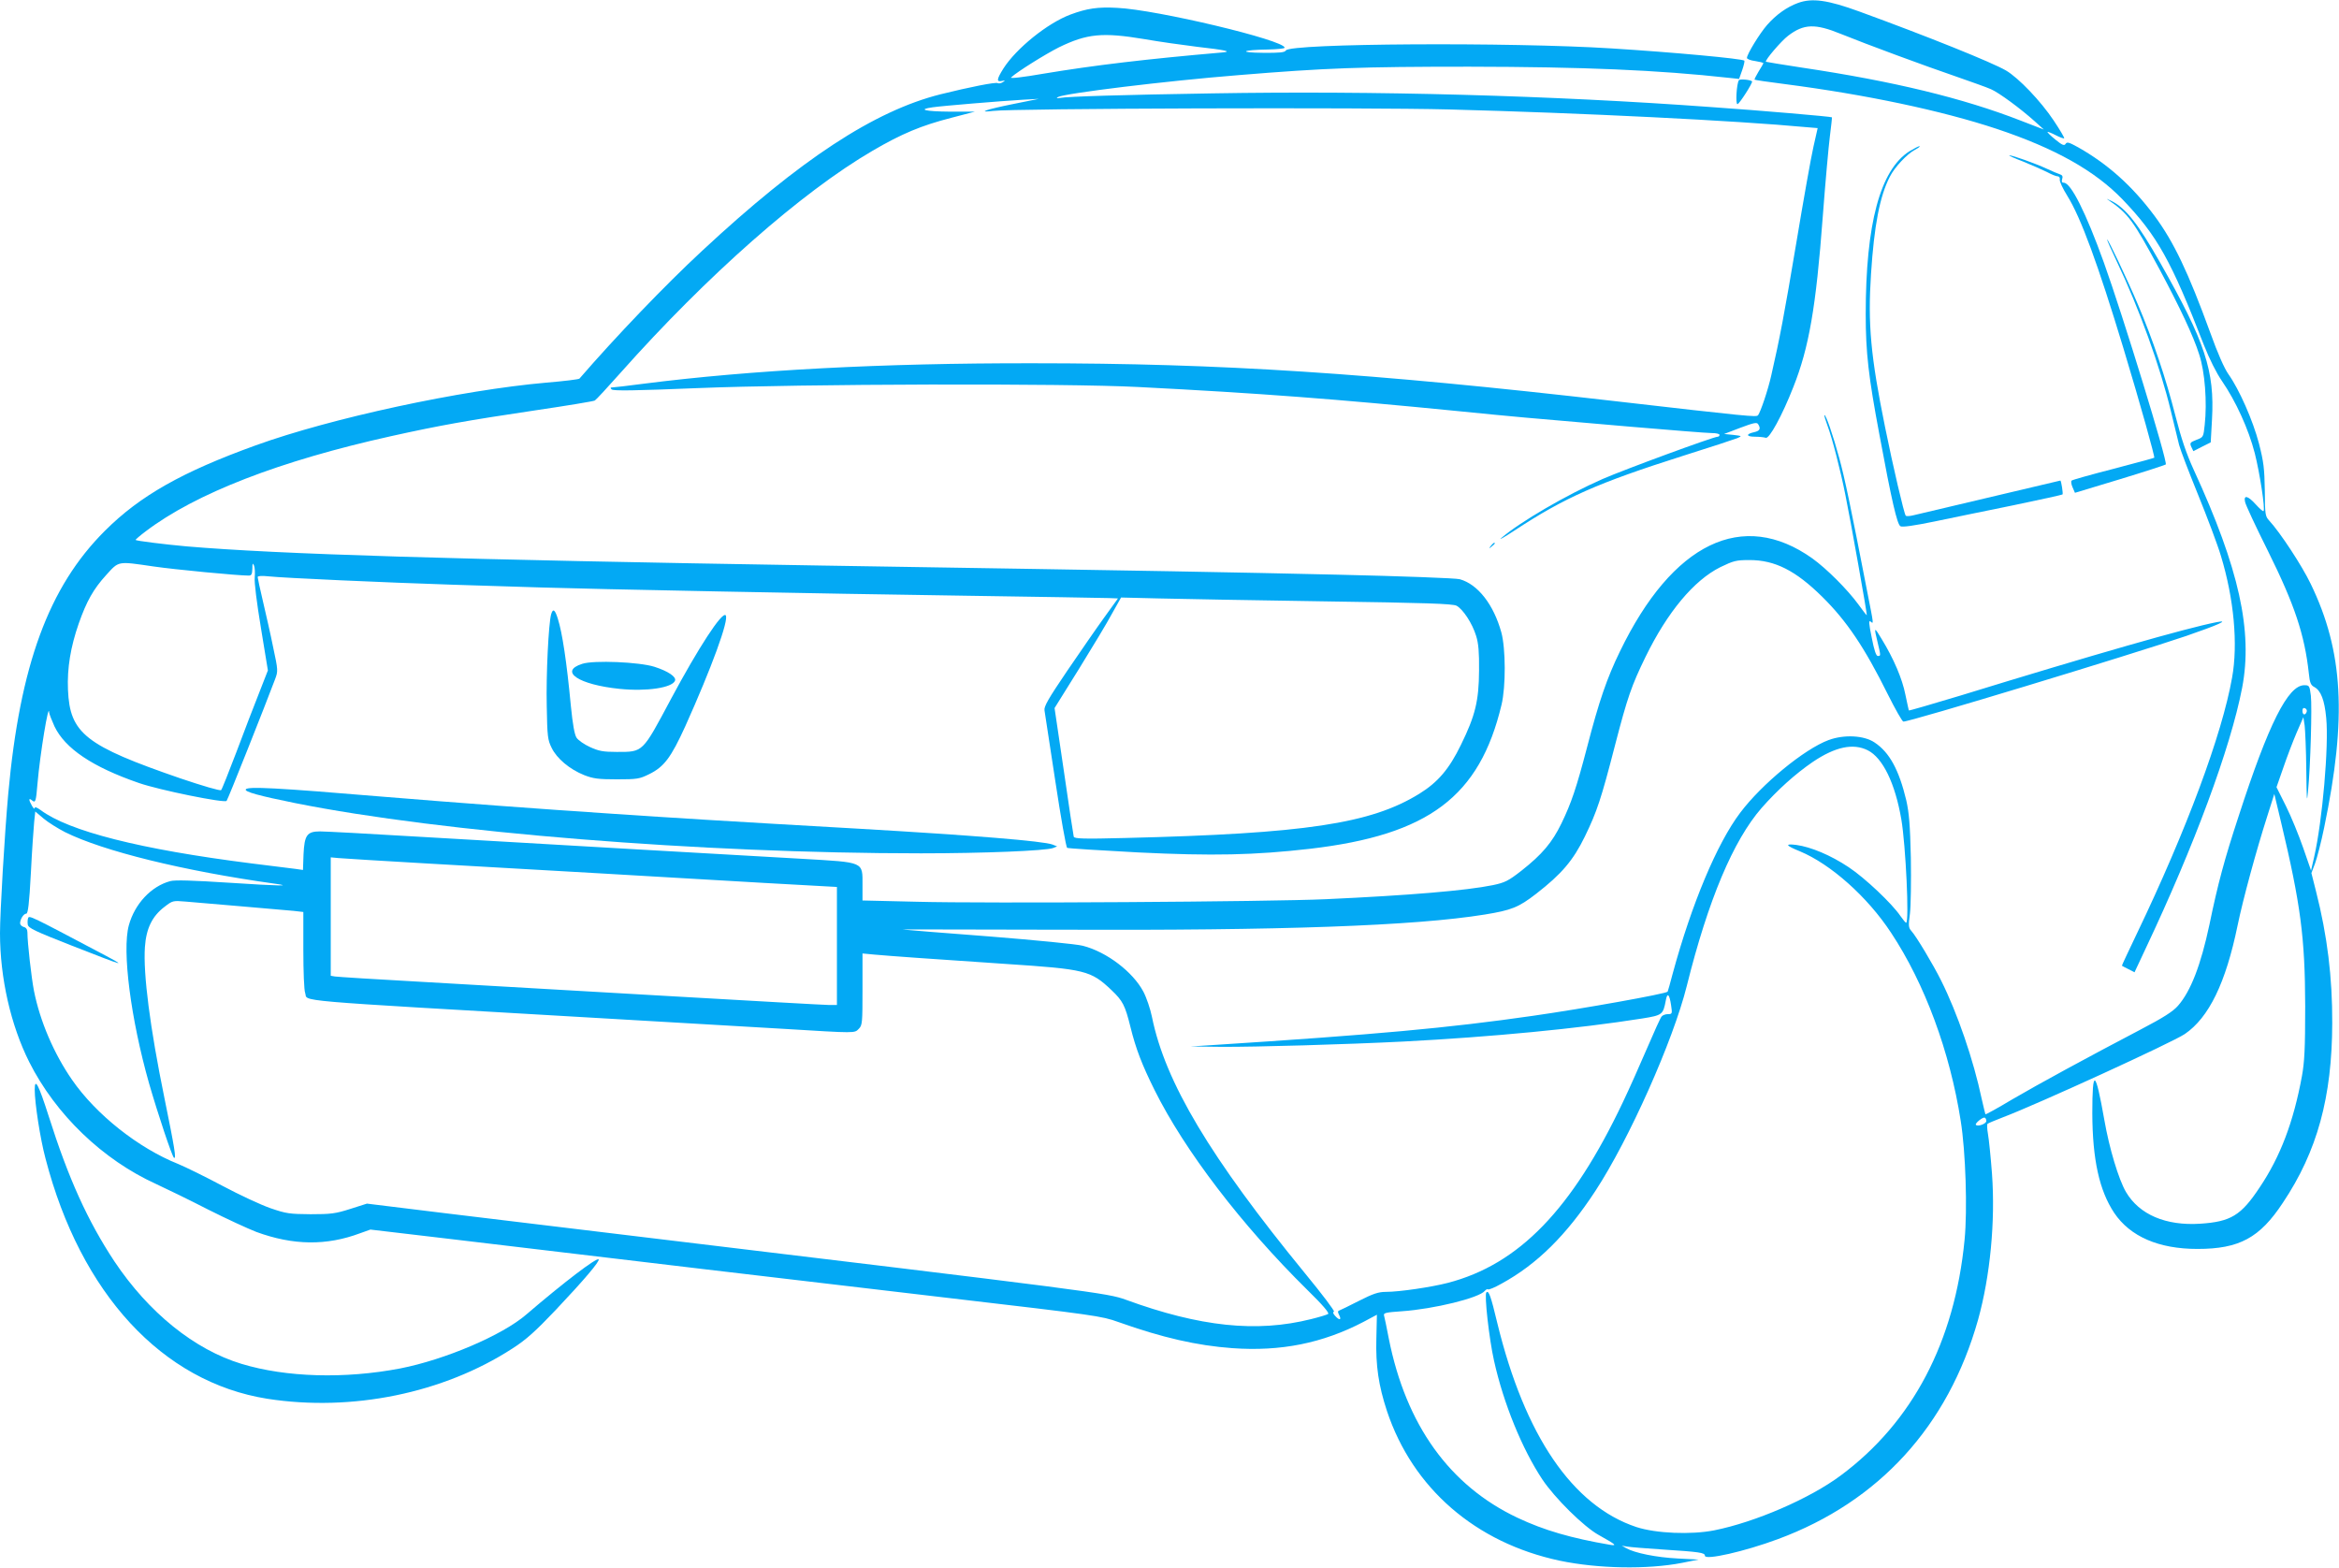 <?xml version="1.0" standalone="no"?>
<!DOCTYPE svg PUBLIC "-//W3C//DTD SVG 20010904//EN"
 "http://www.w3.org/TR/2001/REC-SVG-20010904/DTD/svg10.dtd">
<svg version="1.0" xmlns="http://www.w3.org/2000/svg"
 width="1280pt" height="858pt" viewBox="0 0 1280 858"
 preserveAspectRatio="xMidYMid meet">
<g transform="translate(0,858) scale(0.1,-0.1)"
fill="#03a9f4" stroke="none">
<path d="M9840 8564 c-61 -22 -120 -64 -170 -121 -41 -47 -110 -160 -110 -180
0 -6 20 -14 45 -17 25 -4 45 -9 45 -12 0 -2 -12 -23 -26 -45 -14 -23 -24 -43
-22 -45 3 -2 76 -13 164 -24 447 -58 858 -145 1160 -245 321 -107 539 -230
690 -387 189 -197 266 -335 445 -797 30 -76 68 -152 99 -197 75 -109 145 -262
179 -394 28 -111 58 -307 48 -317 -3 -3 -22 14 -42 36 -44 49 -68 54 -59 14 3
-16 59 -136 125 -268 146 -294 201 -459 224 -671 5 -51 11 -64 30 -74 36 -19
56 -72 65 -169 15 -152 -21 -565 -66 -761 l-17 -74 -43 124 c-24 69 -66 172
-94 228 l-52 104 37 106 c20 59 53 145 73 192 l37 85 7 -45 c3 -25 8 -135 9
-245 2 -163 3 -185 9 -120 14 142 23 468 16 528 -7 55 -9 57 -36 57 -89 0
-195 -210 -359 -716 -78 -237 -114 -371 -160 -594 -47 -221 -102 -364 -172
-444 -28 -32 -80 -65 -206 -131 -290 -152 -553 -295 -702 -382 -78 -47 -144
-83 -146 -81 -1 2 -10 39 -20 83 -45 214 -134 473 -223 650 -41 83 -136 242
-162 270 -16 18 -17 29 -8 95 5 41 7 179 5 305 -4 181 -10 248 -25 315 -40
167 -92 263 -174 317 -58 39 -167 44 -251 13 -134 -50 -366 -241 -484 -398
-127 -168 -266 -500 -369 -879 -14 -54 -27 -99 -28 -100 -10 -12 -463 -93
-736 -132 -465 -67 -863 -103 -1750 -160 l-125 -8 170 -2 c188 -1 677 13 995
29 482 25 959 71 1306 126 112 18 115 21 130 99 8 46 20 35 29 -27 7 -46 6
-48 -18 -48 -13 0 -29 -6 -34 -13 -6 -6 -42 -86 -81 -177 -39 -91 -97 -221
-130 -290 -279 -589 -570 -890 -960 -991 -89 -23 -264 -49 -338 -49 -41 0 -70
-10 -147 -49 -53 -27 -102 -51 -108 -53 -9 -3 -9 -9 0 -26 14 -27 0 -29 -23
-3 -11 12 -13 20 -6 23 6 2 -65 96 -158 209 -519 634 -766 1047 -838 1404 -9
44 -30 106 -47 138 -57 108 -201 218 -331 251 -32 9 -261 31 -509 51 -249 19
-463 36 -477 38 -14 1 373 0 860 -1 1213 -5 1941 21 2325 83 147 24 185 39
282 114 139 108 202 182 266 313 66 136 89 204 166 503 67 258 89 322 166 480
120 246 265 419 409 491 73 35 86 39 160 39 139 0 252 -57 398 -201 134 -132
232 -278 358 -532 41 -82 80 -151 86 -151 31 -3 1243 365 1549 469 174 60 241
90 165 75 -165 -32 -671 -177 -1403 -402 -153 -46 -279 -83 -281 -81 -1 1 -9
41 -19 87 -17 86 -63 195 -131 306 -40 67 -42 65 -21 -20 18 -75 18 -75 1 -75
-9 0 -20 32 -33 100 -16 77 -17 97 -7 89 18 -15 19 -23 -17 159 -92 475 -124
626 -154 736 -34 125 -74 240 -81 234 -2 -2 6 -28 17 -58 25 -66 70 -239 98
-380 27 -131 120 -654 117 -657 -1 -1 -22 25 -46 59 -60 82 -173 195 -252 252
-381 271 -765 86 -1053 -509 -71 -146 -114 -270 -180 -525 -59 -225 -86 -304
-140 -416 -51 -105 -106 -170 -219 -259 -72 -56 -90 -65 -156 -79 -147 -30
-457 -56 -915 -77 -305 -14 -1862 -24 -2237 -14 l-298 7 0 84 c0 130 13 124
-330 144 -260 14 -1478 85 -2082 120 -279 17 -529 30 -556 30 -72 0 -86 -20
-91 -126 l-3 -85 -42 6 c-22 3 -131 16 -241 30 -608 77 -998 176 -1153 292
-21 15 -32 19 -32 11 -1 -7 -7 -2 -15 12 -19 33 -19 46 0 30 19 -16 22 -8 30
90 14 164 62 454 64 390 1 -8 14 -42 29 -75 58 -121 207 -222 462 -310 112
-39 468 -111 480 -98 7 7 216 534 265 665 17 45 17 49 -10 175 -14 70 -40 184
-56 252 -16 68 -29 128 -29 133 0 6 22 8 58 4 81 -9 641 -34 1012 -46 173 -5
389 -12 480 -15 280 -9 1537 -34 2315 -45 407 -6 763 -12 792 -13 l51 -2 -75
-104 c-42 -58 -133 -190 -204 -294 -103 -152 -127 -194 -123 -215 2 -15 29
-189 59 -386 30 -198 59 -363 65 -366 5 -3 180 -14 388 -25 407 -20 637 -15
942 20 648 76 927 285 1047 788 24 100 23 308 -1 396 -42 152 -128 263 -227
291 -18 6 -320 17 -669 25 -616 14 -870 19 -2825 50 -2028 33 -2971 62 -3475
105 -122 11 -273 30 -278 35 -2 1 23 23 55 47 274 208 734 386 1343 521 266
59 418 86 794 142 170 25 314 49 321 53 7 4 70 72 141 152 472 531 990 988
1379 1215 161 94 267 138 430 180 l130 34 -137 0 c-136 1 -180 12 -93 24 56 8
371 34 490 41 l90 5 -144 -29 c-144 -29 -199 -48 -106 -37 111 14 2042 20
2495 8 726 -19 1573 -61 1956 -97 l61 -5 -23 -102 c-13 -56 -55 -293 -94 -527
-65 -388 -91 -525 -137 -725 -17 -77 -60 -205 -73 -218 -9 -10 -47 -7 -785 78
-1337 154 -2150 207 -3185 207 -823 1 -1540 -37 -2128 -112 -84 -11 -160 -20
-169 -20 -13 0 -14 -3 -6 -11 9 -9 127 -7 470 7 563 23 2013 27 2413 6 665
-34 1083 -66 1750 -132 321 -32 345 -34 940 -85 222 -19 424 -35 447 -35 24 0
43 -4 43 -10 0 -5 -4 -10 -10 -10 -23 0 -507 -178 -629 -231 -198 -87 -451
-234 -556 -324 -16 -14 17 5 75 43 272 179 453 259 922 408 147 46 280 90 295
96 27 12 27 12 -22 18 l-50 5 89 34 c72 27 90 31 97 20 16 -25 10 -37 -21 -44
-47 -10 -45 -25 4 -25 24 0 51 -3 59 -6 19 -7 89 120 151 278 85 214 124 435
161 933 14 187 32 385 39 440 7 55 12 101 11 103 -3 4 -386 37 -660 56 -873
64 -1841 90 -2730 75 -499 -8 -790 -17 -835 -25 -18 -3 -21 -2 -10 5 35 20
589 88 990 120 475 39 666 46 1260 46 624 -1 1033 -18 1421 -61 l56 -6 17 48
c9 26 14 49 12 52 -11 11 -390 46 -726 67 -551 35 -1761 28 -1783 -11 -6 -11
-34 -14 -125 -13 -138 1 -117 16 26 18 50 1 92 5 92 10 0 41 -700 208 -916
218 -106 6 -166 -3 -257 -37 -125 -47 -296 -185 -366 -295 -37 -59 -39 -75 -8
-68 19 4 20 3 4 -7 -9 -6 -22 -8 -27 -5 -11 7 -156 -22 -313 -61 -362 -91
-767 -356 -1304 -856 -203 -188 -474 -471 -672 -700 -3 -4 -85 -14 -181 -22
-468 -41 -1178 -194 -1590 -343 -402 -145 -634 -276 -826 -468 -308 -307 -465
-736 -529 -1440 -20 -222 -45 -650 -45 -762 0 -245 59 -504 160 -705 145 -288
402 -535 695 -668 54 -25 182 -87 283 -139 101 -51 221 -106 265 -123 202 -74
384 -76 568 -7 l56 20 424 -50 c851 -102 1953 -232 2754 -326 787 -92 824 -97
915 -130 242 -86 431 -129 624 -143 265 -19 494 27 718 144 l73 39 -3 -131
c-4 -148 12 -256 58 -396 141 -423 485 -721 945 -819 210 -44 480 -49 670 -12
l90 18 -115 6 c-116 6 -234 30 -280 56 l-25 14 30 -5 c17 -3 104 -10 195 -16
200 -13 230 -17 230 -34 0 -26 217 23 400 91 553 205 931 619 1095 1201 66
238 95 537 76 799 -7 92 -17 190 -22 217 -5 28 -6 53 -2 56 5 4 42 19 83 35
190 72 928 410 996 456 132 90 224 279 289 594 29 141 102 410 163 600 l38
120 37 -155 c107 -449 131 -630 132 -1005 0 -236 -4 -308 -18 -385 -46 -250
-118 -440 -231 -608 -102 -154 -158 -188 -326 -199 -188 -12 -333 50 -406 174
-40 69 -91 238 -118 393 -49 278 -66 287 -66 37 1 -252 38 -422 120 -545 87
-129 243 -197 455 -197 229 0 341 60 468 253 188 281 269 578 270 982 1 251
-27 480 -89 723 l-25 99 20 53 c11 30 34 118 50 197 125 600 105 964 -74 1333
-48 100 -167 281 -227 346 -22 24 -23 33 -24 165 -2 120 -6 155 -32 257 -33
126 -108 296 -167 379 -22 31 -59 114 -99 226 -121 332 -200 498 -305 640
-122 164 -255 283 -417 375 -51 28 -62 32 -70 20 -7 -12 -18 -8 -56 23 -26 21
-45 40 -43 42 1 2 22 -6 45 -18 23 -12 44 -19 46 -17 3 2 -23 46 -57 97 -71
107 -193 234 -261 274 -75 44 -430 187 -803 323 -173 63 -258 75 -335 47z
m235 -170 c138 -56 463 -176 630 -233 83 -29 168 -59 190 -69 44 -19 162 -106
240 -176 l50 -45 -127 49 c-316 123 -695 215 -1197 290 -106 16 -195 31 -197
32 -7 8 84 114 121 142 86 66 148 68 290 10z m-3813 -28 c79 -14 208 -32 288
-42 158 -18 194 -26 140 -31 -416 -36 -702 -70 -978 -116 -115 -20 -187 -28
-179 -21 31 30 190 129 262 165 154 75 238 83 467 45z m-5422 -2886 c116 -17
462 -50 521 -50 15 0 19 7 20 38 0 30 2 33 9 17 5 -11 6 -40 4 -65 -3 -27 11
-138 34 -277 l38 -232 -48 -123 c-27 -68 -83 -213 -124 -323 -42 -110 -79
-204 -84 -209 -5 -5 -101 23 -222 64 -520 179 -606 246 -616 485 -5 118 14
234 59 363 43 122 80 188 150 265 71 78 60 76 259 47z m6405 -191 c560 -8 704
-13 726 -24 35 -19 86 -96 107 -165 13 -41 17 -89 16 -190 -1 -166 -21 -247
-99 -406 -64 -132 -126 -205 -228 -268 -265 -164 -626 -218 -1609 -242 -232
-6 -278 -4 -282 7 -2 8 -27 169 -54 359 l-51 345 134 215 c73 118 155 254 181
303 l49 87 205 -5 c113 -3 520 -10 905 -16z m5378 -605 c-8 -21 -23 -17 -23 6
0 13 5 18 14 14 8 -3 12 -12 9 -20z m-2402 -210 c82 -41 150 -180 184 -379 24
-140 44 -565 26 -565 -3 0 -17 17 -31 37 -46 68 -194 208 -283 267 -99 66
-207 111 -287 122 -65 8 -59 -3 20 -35 168 -70 369 -248 499 -446 184 -278
322 -651 381 -1030 27 -168 37 -487 21 -650 -54 -559 -285 -998 -678 -1290
-169 -126 -467 -255 -692 -300 -126 -25 -319 -17 -426 18 -349 116 -611 500
-761 1116 -36 150 -47 181 -60 168 -12 -12 15 -254 42 -374 52 -234 154 -483
264 -649 69 -103 227 -259 308 -304 95 -53 104 -61 62 -54 -211 36 -360 79
-506 148 -372 176 -610 508 -704 981 -12 61 -23 117 -26 126 -4 14 11 17 98
23 174 12 424 73 454 112 6 7 14 11 17 8 3 -4 37 10 74 31 194 106 355 265
514 508 184 281 425 821 500 1122 117 470 254 795 409 973 87 99 185 187 280
252 123 83 221 104 301 64z m-9865 -448 c209 -104 647 -212 1147 -282 103 -14
29 -13 -247 5 -202 13 -299 16 -324 9 -105 -28 -195 -125 -227 -242 -38 -139
11 -514 111 -866 48 -166 126 -400 136 -406 14 -9 4 51 -52 326 -79 386 -117
680 -107 827 7 102 40 169 107 220 44 34 46 35 115 29 39 -3 176 -15 305 -26
129 -11 259 -22 288 -25 l52 -6 0 -209 c0 -115 4 -220 10 -234 18 -49 -124
-37 1580 -136 382 -22 846 -49 1030 -60 411 -25 395 -25 420 0 19 19 20 33 20
216 l0 196 63 -6 c89 -8 299 -23 717 -51 441 -29 469 -36 583 -144 61 -58 74
-83 103 -200 30 -122 64 -209 132 -346 165 -332 477 -740 836 -1094 84 -82
122 -127 114 -132 -6 -4 -48 -17 -93 -28 -298 -75 -609 -42 -1014 106 -103 37
-143 42 -2801 362 -278 34 -695 84 -928 112 l-424 52 -91 -29 c-81 -26 -107
-29 -217 -29 -115 1 -133 3 -220 33 -52 18 -170 73 -262 122 -92 49 -202 103
-243 120 -218 87 -450 271 -581 461 -99 143 -175 320 -208 486 -14 71 -36 265
-36 321 0 15 -7 26 -20 29 -11 3 -20 12 -20 20 0 22 19 53 34 53 9 0 16 53 25
223 6 122 15 248 18 279 l6 57 46 -39 c25 -21 78 -54 117 -74z m1989 -172
c248 -14 673 -38 945 -54 272 -16 674 -39 893 -52 l397 -22 0 -323 0 -323 -42
0 c-24 0 -428 23 -898 50 -470 27 -1064 61 -1320 76 -256 14 -475 28 -487 30
l-23 4 0 324 0 324 43 -4 c23 -2 245 -16 492 -30z m8525 -1409 c0 -15 -46 -32
-57 -21 -8 7 40 46 49 39 5 -2 8 -11 8 -18z"/>
<path d="M154 3556 c-3 -8 -4 -24 -2 -36 3 -19 39 -36 243 -116 302 -118 306
-119 155 -39 -382 202 -390 206 -396 191z"/>
<path d="M9516 8141 c-13 -20 -19 -131 -8 -131 10 0 86 119 80 125 -11 9 -67
14 -72 6z"/>
<path d="M10449 7752 c-160 -102 -239 -397 -239 -892 0 -209 15 -340 75 -659
67 -362 97 -491 115 -501 11 -6 74 3 186 26 93 19 288 60 433 89 145 30 266
57 268 59 4 4 -7 76 -12 76 -2 0 -698 -165 -800 -189 -22 -6 -43 -7 -46 -3 -9
10 -70 271 -113 484 -79 389 -95 564 -77 839 17 264 48 426 103 532 26 52 94
124 137 147 20 11 31 19 25 20 -5 0 -30 -13 -55 -28z"/>
<path d="M11071 7696 c47 -19 106 -45 130 -57 24 -13 51 -24 59 -24 9 0 14 -8
12 -18 -2 -10 17 -50 42 -90 74 -120 166 -370 306 -832 94 -311 173 -595 169
-600 -2 -2 -103 -29 -224 -61 -121 -31 -224 -60 -228 -64 -5 -4 -2 -21 5 -37
l13 -30 245 74 c135 41 248 78 252 81 12 12 -235 817 -339 1106 -98 272 -180
436 -219 436 -11 0 -13 6 -9 20 5 14 1 22 -12 26 -10 3 -43 17 -73 31 -60 28
-187 73 -204 73 -6 -1 28 -16 75 -34z"/>
<path d="M11534 7488 c113 -77 137 -110 285 -384 110 -206 184 -362 216 -464
31 -94 44 -261 30 -386 -7 -65 -7 -67 -45 -81 -35 -14 -38 -17 -28 -39 l11
-23 47 24 48 24 7 125 c15 266 -37 424 -284 859 -120 211 -186 295 -262 335
-24 12 -36 17 -25 10z"/>
<path d="M11531 7269 c-1 -3 23 -57 53 -120 122 -256 238 -577 296 -819 18
-74 38 -157 45 -185 7 -27 54 -150 104 -273 50 -123 107 -274 125 -335 71
-233 94 -482 61 -665 -55 -312 -250 -836 -521 -1401 -46 -96 -83 -175 -82
-176 2 -2 18 -10 36 -19 l33 -17 60 128 c268 567 465 1099 529 1429 59 310
-16 652 -265 1193 -41 90 -68 170 -100 295 -52 204 -124 419 -206 611 -59 139
-167 366 -168 354z"/>
<path d="M8159 5593 c-13 -16 -12 -17 4 -4 9 7 17 15 17 17 0 8 -8 3 -21 -13z"/>
<path d="M3016 5218 c-14 -50 -28 -331 -24 -502 3 -167 5 -185 27 -229 28 -58
98 -117 178 -149 49 -19 76 -23 178 -23 112 0 124 2 177 28 82 40 120 91 198
262 143 318 242 587 221 608 -20 20 -148 -176 -299 -458 -158 -296 -151 -290
-297 -290 -76 0 -99 5 -147 27 -31 14 -64 37 -73 51 -11 17 -21 73 -31 174
-23 243 -47 400 -71 476 -16 52 -27 59 -37 25z"/>
<path d="M3186 4947 c-129 -41 -20 -114 205 -137 148 -15 288 6 303 45 8 21
-38 52 -113 76 -82 26 -332 37 -395 16z"/>
<path d="M1345 4260 c-8 -13 72 -35 270 -75 804 -161 2221 -275 3425 -275 341
0 682 14 723 29 l22 9 -25 10 c-50 19 -426 50 -1065 87 -738 42 -992 58 -1335
81 -395 26 -864 61 -1265 94 -585 49 -740 57 -750 40z"/>
<path d="M190 2617 c0 -73 30 -269 59 -377 192 -740 640 -1224 1214 -1315 463
-72 963 30 1341 275 75 48 125 93 239 213 154 163 241 266 233 275 -11 11
-192 -127 -396 -302 -132 -114 -445 -247 -690 -295 -303 -58 -624 -49 -868 25
-258 78 -509 281 -696 561 -146 221 -251 452 -360 796 -55 172 -76 212 -76
144z"/>
</g>
</svg>
